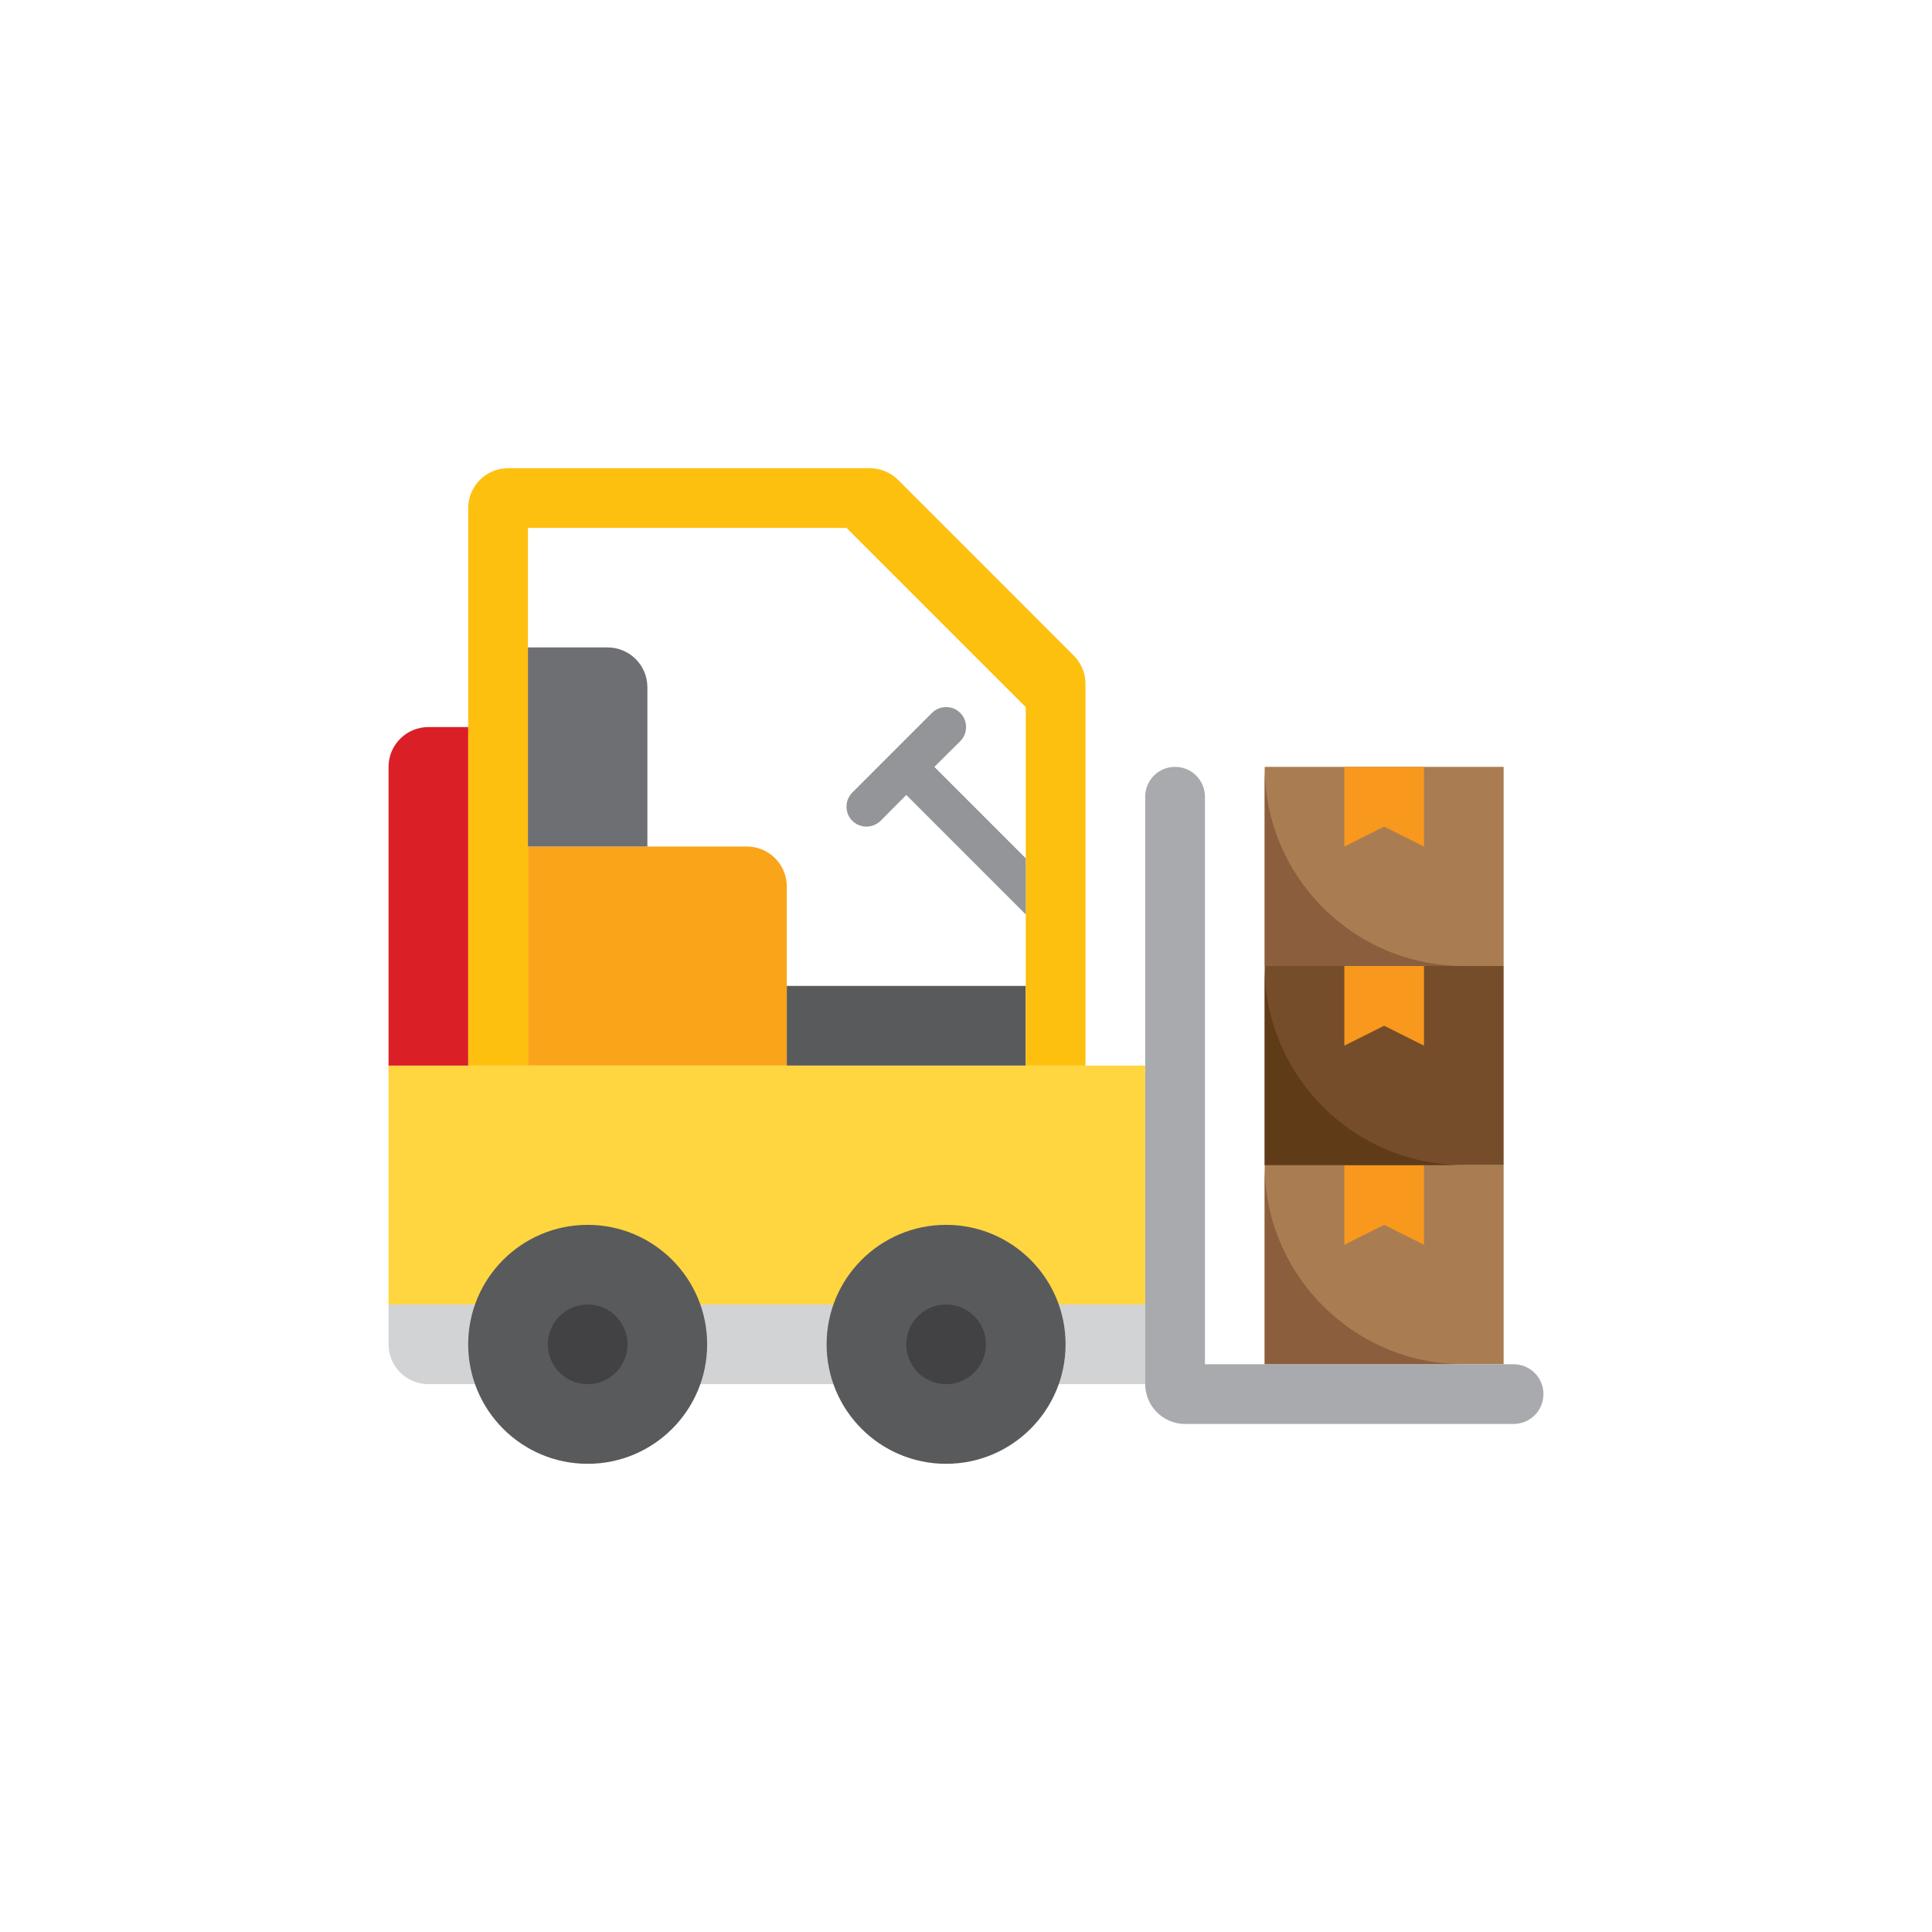 <?xml version="1.0" encoding="UTF-8"?> <svg xmlns="http://www.w3.org/2000/svg" viewBox="0 0 1080 1080"><defs><style> .cls-1 { fill: none; } .cls-2 { fill: #ffd63f; } .cls-3 { fill: #6e6f72; } .cls-4 { fill: #fec00f; } .cls-5 { fill: #424143; } .cls-6 { fill: #595a5c; } .cls-7 { fill: #d2d3d4; } .cls-8 { fill: #a97d51; } .cls-9 { fill: #a8aaad; } .cls-10 { fill: #da1f26; } .cls-11 { fill: #faa41a; } .cls-12 { fill: #f8981d; } .cls-13 { fill: #764d2a; } .cls-14 { fill: #8b5f3d; } .cls-15 { fill: #939598; } .cls-16 { fill: #603b17; } </style></defs><g id="Layer_3" data-name="Layer 3"><rect class="cls-1" y="0" width="1080" height="1080" rx="219.71" ry="219.71"></rect></g><g id="icons"><g><rect class="cls-2" x="217.2" y="595.65" width="422.98" height="133.57" transform="translate(857.38 1324.88) rotate(-180)"></rect><path class="cls-7" d="M217.2,729.23h400.72c12.29,0,22.26,9.98,22.26,22.26v22.26H217.2v-44.52h0Z" transform="translate(857.38 1502.98) rotate(-180)"></path><circle class="cls-6" cx="328.51" cy="751.49" r="66.79"></circle><circle class="cls-6" cx="528.87" cy="751.49" r="66.79"></circle><rect class="cls-8" x="706.96" y="651.31" width="133.57" height="111.31" transform="translate(1547.5 1413.93) rotate(-180)"></rect><path class="cls-14" d="M818.27,762.62h-111.31v-111.31c0,61.47,49.84,111.31,111.31,111.31Z"></path><circle class="cls-5" cx="328.51" cy="751.49" r="22.26"></circle><circle class="cls-5" cx="528.87" cy="751.49" r="22.26"></circle><path class="cls-9" d="M640.18,445.39v328.36c0,12.24,10.02,22.26,22.26,22.26h183.66c9.24,0,16.7-7.46,16.7-16.7,0-9.24-7.46-16.7-16.7-16.7h-172.53v-317.23c0-9.24-7.46-16.7-16.7-16.7-9.24,0-16.7,7.46-16.7,16.7Z"></path><polygon class="cls-12" points="796.01 695.83 773.75 684.7 751.49 695.83 751.49 651.31 796.01 651.31 796.01 695.83"></polygon><rect class="cls-13" x="706.96" y="540" width="133.57" height="111.31" transform="translate(1547.5 1191.31) rotate(-180)"></rect><path class="cls-16" d="M818.27,651.31h-111.31v-111.31c0,61.47,49.84,111.31,111.31,111.31Z"></path><polygon class="cls-12" points="796.01 584.52 773.75 573.39 751.49 584.52 751.49 540 796.01 540 796.01 584.52"></polygon><rect class="cls-8" x="706.96" y="428.69" width="133.57" height="111.31" transform="translate(1547.5 968.69) rotate(-180)"></rect><path class="cls-14" d="M818.27,540h-111.31v-111.31c0,61.47,49.84,111.31,111.31,111.31Z"></path><polygon class="cls-12" points="796.01 473.21 773.75 462.08 751.49 473.21 751.49 428.69 796.01 428.69 796.01 473.21"></polygon><path class="cls-11" d="M295.12,473.21v122.44s144.7,0,144.7,0v-100.18c0-12.24-10.02-22.26-22.26-22.26h-122.44Z"></path><rect class="cls-6" x="439.82" y="551.13" width="133.57" height="44.52"></rect><path class="cls-4" d="M261.73,283.99v311.67s33.39,0,33.39,0v-300.54h178.1s100.18,100.18,100.18,100.18v200.36s33.39,0,33.39,0v-213.38c0-5.9-2.34-11.58-6.57-15.81l-98.17-98.18c-4.23-4.23-9.91-6.57-15.81-6.57h-202.25c-12.24,0-22.26,10.02-22.26,22.26Z"></path><path class="cls-3" d="M361.9,384.17v89.05h-66.79v-111.31h44.52c12.29,0,22.26,9.97,22.26,22.26Z"></path><path class="cls-10" d="M239.46,406.43h22.26v189.23h-44.52v-166.96c0-12.3,9.97-22.26,22.26-22.26Z"></path><path class="cls-15" d="M492.25,458.85c-2.23,2.11-5.01,3.23-7.9,3.23-2.89,0-5.68-1.11-7.9-3.23-4.34-4.34-4.34-11.46,0-15.81l44.52-44.52c4.34-4.34,11.47-4.34,15.81,0,4.34,4.34,4.34,11.47,0,15.81l-14.47,14.36,51.09,51.09v31.39s-66.79-66.79-66.79-66.79l-14.36,14.47Z"></path></g></g></svg> 